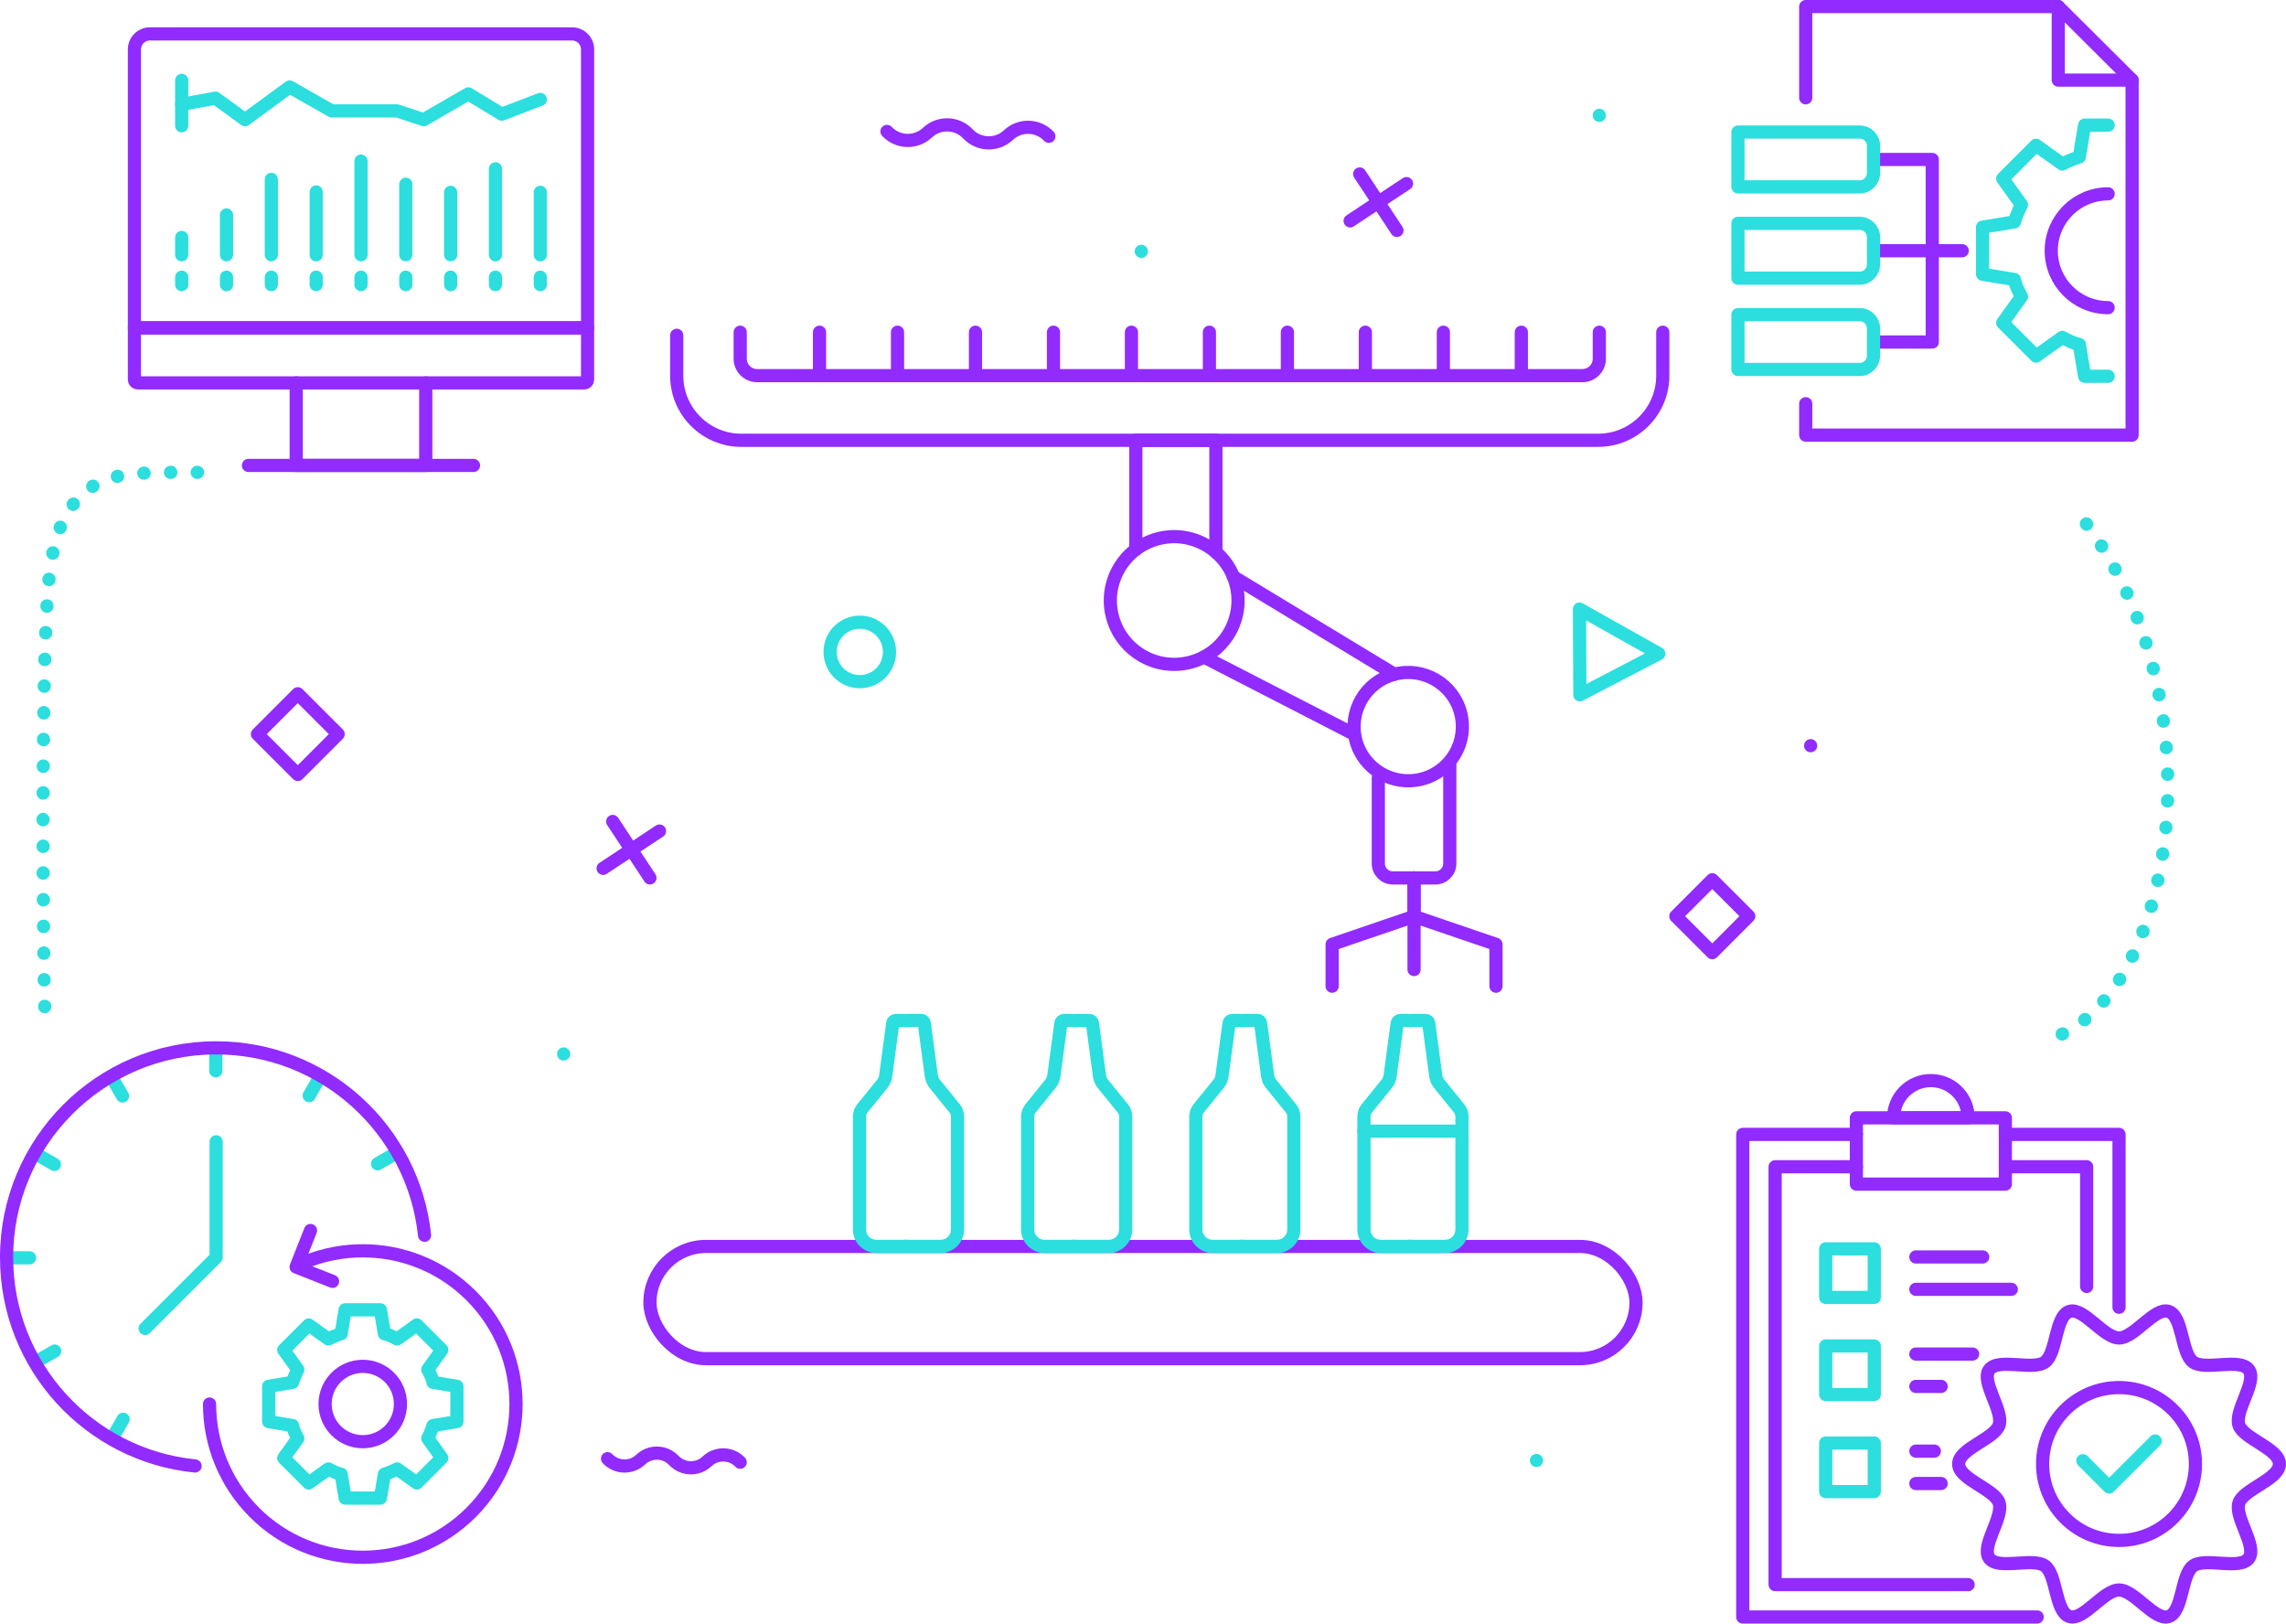 <?xml version="1.0" encoding="UTF-8"?><svg id="Layer_1" xmlns="http://www.w3.org/2000/svg" width="693.45" height="492.5" viewBox="0 0 693.45 492.5"><defs><style>.cls-1{stroke:#912bff;}.cls-1,.cls-2,.cls-3{fill:none;stroke-linecap:round;stroke-linejoin:round;stroke-width:4px;}.cls-2,.cls-3{stroke:#2cdede;}.cls-3{stroke-dasharray:0 0 .1 8;}</style></defs><path class="cls-2" d="M269.83,197.76c0,4.98-4.03,9.02-9.01,9.02s-9.01-4.04-9.01-9.02,4.03-9.02,9.01-9.02,9.01,4.04,9.01,9.02Z"/><line class="cls-1" x1="185.86" y1="249.19" x2="197.16" y2="266.3"/><line class="cls-1" x1="200.06" y1="252.09" x2="182.96" y2="263.4"/><line class="cls-1" x1="412.46" y1="52.78" x2="423.76" y2="69.9"/><line class="cls-1" x1="426.66" y1="55.69" x2="409.56" y2="67"/><path class="cls-1" d="M224.54,443.56c-2.7-2.86-7.21-2.98-10.06-.27h0c-2.85,2.71-7.36,2.58-10.06-.27h0c-2.7-2.86-7.21-2.98-10.06-.27h0c-2.85,2.71-7.36,2.58-10.06-.27h0"/><rect class="cls-1" x="511.61" y="270.15" width="15.64" height="15.64" transform="translate(-44.34 448.96) rotate(-45.03)"/><line class="cls-2" x1="346.21" y1="76.25" x2="346.21" y2="76.25"/><line class="cls-2" x1="170.98" y1="319.71" x2="170.98" y2="319.71"/><polygon class="cls-2" points="503.19 198.28 479.25 210.76 479.13 184.76 503.19 198.28"/><rect class="cls-1" x="81.67" y="214.05" width="17.31" height="17.31" transform="translate(-131.06 129.2) rotate(-45.03)"/><line class="cls-1" x1="549.25" y1="226.2" x2="549.25" y2="226.2"/><line class="cls-2" x1="485.15" y1="34.99" x2="485.15" y2="34.99"/><line class="cls-2" x1="466.09" y1="443.02" x2="466.09" y2="443.02"/><path class="cls-3" d="M625.56,313.67c14.3-6.84,23.41-24.3,27.96-42.12,10.33-40.44.63-87.42-24.19-117.19"/><path class="cls-3" d="M59.92,143.28c-7.85,0-14.94-.19-22.42.86-7.48,1.05-15.5,5.5-19.63,16.87-2.69,7.39-3.31,16.55-3.77,25.37-1.44,28.08-1.16,95.02-.46,123.19"/><rect class="cls-1" x="563.13" y="339.09" width="45.19" height="20.1"/><path class="cls-1" d="M574.42,339.09c0-6.24,5.06-11.3,11.3-11.3s11.3,5.06,11.3,11.3h-22.61Z"/><polyline class="cls-1" points="642.8 396.55 642.8 344.11 608.33 344.11"/><polyline class="cls-1" points="563.13 344.11 528.66 344.11 528.66 490.5 585.73 490.5 617.98 490.5"/><rect class="cls-2" x="553.82" y="378.83" width="14.73" height="14.73"/><rect class="cls-2" x="553.82" y="408.29" width="14.73" height="14.73"/><rect class="cls-2" x="553.82" y="437.74" width="14.73" height="14.73"/><line class="cls-1" x1="581.17" y1="440.19" x2="586.78" y2="440.19"/><line class="cls-1" x1="581.17" y1="450.01" x2="588.84" y2="450.01"/><line class="cls-1" x1="581.17" y1="420.56" x2="588.84" y2="420.56"/><line class="cls-1" x1="581.17" y1="410.74" x2="598.38" y2="410.74"/><line class="cls-1" x1="581.17" y1="381.29" x2="601.45" y2="381.29"/><line class="cls-1" x1="581.17" y1="391.11" x2="610.12" y2="391.11"/><polyline class="cls-1" points="632.98 390.24 632.98 353.93 608.33 353.93"/><polyline class="cls-1" points="563.13 353.93 538.48 353.93 538.48 480.68 597.03 480.68"/><path class="cls-1" d="M594.15,444.09c0-4.69,10.91-7.59,12.28-11.82,1.42-4.38-5.65-13.14-2.99-16.78,2.68-3.68,13.21.35,16.89-2.33,3.65-2.65,3.05-13.93,7.43-15.35,4.23-1.37,10.35,8.05,15.04,8.05s10.81-9.43,15.04-8.05c4.38,1.42,3.78,12.7,7.43,15.35,3.68,2.68,14.21-1.35,16.89,2.33,2.65,3.65-4.42,12.4-2.99,16.78,1.37,4.23,12.28,7.13,12.28,11.82s-10.91,7.59-12.28,11.82c-1.42,4.38,5.65,13.14,2.99,16.78-2.68,3.68-13.21-.35-16.89,2.33-3.65,2.65-3.05,13.93-7.43,15.35-4.23,1.37-10.35-8.06-15.04-8.06s-10.81,9.43-15.04,8.05c-4.38-1.42-3.78-12.7-7.43-15.35-3.68-2.68-14.21,1.35-16.89-2.33-2.65-3.65,4.42-12.4,2.99-16.78-1.37-4.23-12.28-7.13-12.28-11.82Z"/><path class="cls-1" d="M619.62,444.09c0-12.8,10.38-23.18,23.18-23.18s23.18,10.38,23.18,23.18-10.38,23.18-23.18,23.18-23.18-10.38-23.18-23.18Z"/><polyline class="cls-2" points="631.82 443.09 639.8 451.07 653.78 437.1"/><path class="cls-1" d="M40.78,66.98V15c0-2.61,2.11-4.72,4.72-4.72h128.02c2.61,0,4.72,2.11,4.72,4.72v84.46H40.78v-32.48Z"/><path class="cls-1" d="M40.78,99.46h137.46v15.69c0,.55-.45,1-1,1H41.78c-.55,0-1-.45-1-1v-15.69h0Z"/><polyline class="cls-1" points="129.15 116.15 129.15 141.19 89.86 141.19 89.86 116.15"/><line class="cls-1" x1="75.37" y1="141.19" x2="143.64" y2="141.19"/><line class="cls-2" x1="55.12" y1="24.38" x2="55.12" y2="38.15"/><polyline class="cls-2" points="55.12 31.66 65.38 29.78 74.33 36.3 87.86 26.38 100.63 33.64 120.48 33.64 128.55 36.3 142.06 28.48 152.23 34.63 163.9 30.16"/><line class="cls-2" x1="55.12" y1="86.34" x2="55.12" y2="84.08"/><line class="cls-2" x1="68.71" y1="86.34" x2="68.71" y2="84.08"/><line class="cls-2" x1="55.12" y1="77.28" x2="55.12" y2="72.02"/><line class="cls-2" x1="68.71" y1="77.28" x2="68.71" y2="65.22"/><line class="cls-2" x1="95.91" y1="86.34" x2="95.91" y2="84.08"/><line class="cls-2" x1="109.51" y1="86.34" x2="109.51" y2="84.08"/><line class="cls-2" x1="82.31" y1="77.28" x2="82.31" y2="54.41"/><line class="cls-2" x1="95.91" y1="77.28" x2="95.91" y2="58.23"/><line class="cls-2" x1="109.51" y1="77.28" x2="109.51" y2="48.87"/><line class="cls-2" x1="123.1" y1="86.34" x2="123.1" y2="84.08"/><line class="cls-2" x1="150.3" y1="86.34" x2="150.3" y2="84.08"/><line class="cls-2" x1="123.1" y1="77.28" x2="123.1" y2="55.89"/><line class="cls-2" x1="136.7" y1="77.28" x2="136.7" y2="58.34"/><line class="cls-2" x1="150.3" y1="77.28" x2="150.3" y2="51.22"/><line class="cls-2" x1="163.9" y1="86.34" x2="163.9" y2="84.08"/><line class="cls-2" x1="163.9" y1="77.28" x2="163.9" y2="58.34"/><line class="cls-2" x1="82.31" y1="86.34" x2="82.31" y2="84.08"/><line class="cls-2" x1="136.7" y1="86.34" x2="136.7" y2="84.08"/><polyline class="cls-1" points="547.76 122.46 547.76 127.68 547.76 131.99 586.27 131.99 616.57 131.99 646.77 131.99 646.77 53.5 646.77 24.3 624.37 2 547.76 2 547.76 29.67"/><polyline class="cls-1" points="624.37 2 624.37 24.3 646.77 24.3"/><path class="cls-2" d="M639.5,114.14h-7.14l-1.61-9.67c-1.85-.34-3.5-1.25-5.16-2.13l-7.97,5.69-10.1-10.1,5.69-7.97c-.88-1.66-1.85-3.41-2.13-5.16l-9.67-1.61v-14.28l9.67-1.61c.54-1.77,1.25-3.5,2.13-5.16l-5.69-7.97,10.1-10.1,7.97,5.69c1.66-.88,3.39-1.58,5.16-2.13l1.61-9.67h7.14"/><path class="cls-1" d="M639.5,58.8c-9.53,0-17.26,7.73-17.26,17.26s7.73,17.26,17.26,17.26"/><polyline class="cls-1" points="595.23 76.06 586.15 76.06 586.15 48.38 568.55 48.38"/><polyline class="cls-1" points="568.55 76.06 586.15 76.06 586.15 103.75 568.55 103.75"/><path class="cls-2" d="M527.2,56.69h36.95c2.3,0,4.17-1.87,4.17-4.17v-8.29c0-2.3-1.87-4.17-4.17-4.17h-36.95v16.63Z"/><path class="cls-2" d="M527.2,84.38h36.95c2.3,0,4.17-1.87,4.17-4.17v-8.29c0-2.3-1.87-4.17-4.17-4.17h-36.95v16.63Z"/><path class="cls-2" d="M527.2,112.07h36.95c2.3,0,4.17-1.87,4.17-4.17v-8.29c0-2.3-1.87-4.17-4.17-4.17h-36.95v16.63Z"/><path class="cls-1" d="M504.4,100.77v13.18h0c0,10.83-8.78,19.61-19.61,19.61H224.89c-10.83,0-19.61-8.78-19.61-19.61h0v-12.24"/><polyline class="cls-1" points="368.84 167.5 368.84 133.56 344.55 133.56 344.55 166.69"/><line class="cls-1" x1="365.23" y1="199.29" x2="410.74" y2="222.7"/><line class="cls-1" x1="422.98" y1="204.52" x2="374.14" y2="174.94"/><path class="cls-1" d="M374.91,177.2c-2.74-10.34-13.34-16.5-23.68-13.76-10.34,2.74-16.5,13.34-13.76,23.68,2.74,10.34,13.34,16.5,23.68,13.76,10.34-2.74,16.5-13.34,13.76-23.68Z"/><path class="cls-1" d="M411.3,224.62c-2.32-8.77,2.9-17.77,11.68-20.09,8.77-2.32,17.77,2.9,20.09,11.68,2.32,8.77-2.91,17.77-11.68,20.09-8.77,2.32-17.77-2.91-20.09-11.68Z"/><path class="cls-1" d="M439.79,231.36v30.57c0,2.42-1.96,4.38-4.38,4.38h-12.92c-2.42,0-4.38-1.96-4.38-4.38v-26.02"/><polyline class="cls-1" points="428.95 266.3 428.95 277.97 404.1 286.45 404.1 299.16"/><polyline class="cls-1" points="428.95 266.3 428.95 277.97 453.8 286.45 453.8 299.16"/><line class="cls-1" x1="428.95" y1="277.97" x2="428.95" y2="294.1"/><line class="cls-1" x1="248.6" y1="113.95" x2="248.6" y2="100.77"/><line class="cls-1" x1="272.26" y1="113.95" x2="272.26" y2="100.77"/><line class="cls-1" x1="295.91" y1="113.95" x2="295.91" y2="100.77"/><line class="cls-1" x1="319.57" y1="113.95" x2="319.57" y2="100.77"/><line class="cls-1" x1="343.22" y1="113.95" x2="343.22" y2="100.77"/><line class="cls-1" x1="366.87" y1="113.95" x2="366.87" y2="100.77"/><line class="cls-1" x1="390.53" y1="113.95" x2="390.53" y2="100.77"/><line class="cls-1" x1="414.18" y1="113.95" x2="414.18" y2="100.77"/><line class="cls-1" x1="437.84" y1="113.95" x2="437.84" y2="100.77"/><line class="cls-1" x1="461.49" y1="113.95" x2="461.49" y2="100.77"/><path class="cls-1" d="M224.54,100.77v8.04c0,2.84,2.3,5.14,5.14,5.14h250.33c2.84,0,5.14-2.3,5.14-5.14v-8.04"/><polyline class="cls-2" points="65.57 346.35 65.57 381.43 44.02 402.98"/><line class="cls-2" x1="65.46" y1="318.74" x2="65.46" y2="324.82"/><line class="cls-2" x1="34.13" y1="327.19" x2="37.17" y2="332.46"/><line class="cls-2" x1="11.22" y1="350.18" x2="16.49" y2="353.22"/><line class="cls-2" x1="2.88" y1="381.54" x2="8.97" y2="381.54"/><line class="cls-2" x1="11.33" y1="412.87" x2="16.6" y2="409.83"/><line class="cls-2" x1="34.32" y1="435.78" x2="37.36" y2="430.51"/><line class="cls-2" x1="119.81" y1="349.99" x2="114.54" y2="353.03"/><line class="cls-2" x1="96.82" y1="327.08" x2="93.78" y2="332.35"/><path class="cls-1" d="M92.56,382.82c5.6-2.27,11.54-3.4,17.49-3.4s11.9,1.13,17.49,3.4c5.6,2.27,10.84,5.67,15.38,10.21,4.54,4.54,7.94,9.78,10.21,15.38,2.27,5.6,3.4,11.54,3.4,17.49s-1.13,11.9-3.4,17.49c-2.27,5.6-5.67,10.84-10.21,15.38-4.54,4.54-9.78,7.94-15.38,10.21-5.6,2.27-11.54,3.4-17.49,3.4s-11.9-1.13-17.49-3.4c-5.6-2.27-10.84-5.67-15.38-10.21-4.54-4.54-7.94-9.78-10.21-15.38-2.27-5.6-3.4-11.54-3.4-17.49"/><polyline class="cls-1" points="94.19 373.26 89.82 384.32 100.88 388.69"/><path class="cls-2" d="M110.05,454.43h-5.35l-1.21-7.25c-1.38-.26-2.62-.93-3.87-1.59l-5.97,4.26-7.57-7.57,4.26-5.97c-.66-1.25-1.38-2.56-1.59-3.87l-7.25-1.21v-10.7l7.25-1.21c.41-1.33.93-2.62,1.59-3.87l-4.26-5.97,7.57-7.57,5.97,4.26c1.25-.66,2.54-1.19,3.87-1.59l1.21-7.25h10.7l1.21,7.25c1.38.26,2.62.93,3.87,1.59l5.97-4.26,7.57,7.57-4.26,5.97c.66,1.25,1.38,2.56,1.59,3.87l7.25,1.21v10.7l-7.25,1.21c-.41,1.33-.93,2.62-1.59,3.87l4.26,5.97-7.57,7.57-5.97-4.26c-1.25.66-2.54,1.19-3.87,1.59l-1.21,7.25h-5.35Z"/><path class="cls-1" d="M110.05,437.33c6.31,0,11.43-5.12,11.43-11.43s-5.12-11.43-11.43-11.43h0c-6.31,0-11.43,5.12-11.43,11.43s5.12,11.43,11.43,11.43h0Z"/><path class="cls-1" d="M59.18,444.69c-32.06-3.2-57.13-30.23-57.18-63.15-.06-35.11,28.35-63.62,63.46-63.68,32.87-.06,59.96,24.85,63.33,56.84"/><path class="cls-1" d="M269.06,39.87c3.29,3.49,8.78,3.66,12.28.37h0c3.49-3.29,8.99-3.12,12.28.37h0c3.29,3.49,8.78,3.66,12.28.37h0c3.49-3.29,8.99-3.12,12.28.37h0"/><rect class="cls-1" x="197.16" y="378.1" width="299.12" height="34.04" rx="17.02" ry="17.02"/><path class="cls-2" d="M391.6,336.21l-6.03-7.44c-.55-.68-.91-1.51-1.03-2.38l-2.14-15.99c-.06-.48-.48-.85-.97-.85h-4.26c-.15,0-.27.05-.41.08-.14-.03-.26-.08-.41-.08h-2.55c-.49,0-.9.36-.97.85l-2.14,15.99c-.12.87-.47,1.69-1.03,2.38l-6.03,7.44c-.57.7-.88,1.57-.88,2.47v34.27c0,2.84,2.3,5.15,5.15,5.15h8.45c.15,0,.27-.05.41-.08.14.03.26.08.41.08h10.16c2.84,0,5.15-2.3,5.15-5.15v-34.27c0-.9-.31-1.77-.88-2.47Z"/><path class="cls-2" d="M442.6,336.21l-6.03-7.44c-.55-.68-.91-1.51-1.03-2.38l-2.14-15.99c-.06-.48-.48-.85-.97-.85h-4.26c-.15,0-.27.05-.41.08-.14-.03-.26-.08-.41-.08h-2.55c-.49,0-.9.36-.97.85l-2.14,15.99c-.12.87-.47,1.69-1.03,2.38l-6.03,7.44c-.57.7-.88,1.57-.88,2.47v34.27c0,2.84,2.3,5.15,5.15,5.15h8.45c.15,0,.27-.05.41-.08.14.03.26.08.41.08h10.16c2.84,0,5.15-2.3,5.15-5.15v-34.27c0-.9-.31-1.77-.88-2.47Z"/><line class="cls-2" x1="413.75" y1="343.12" x2="443.48" y2="343.12"/><path class="cls-2" d="M340.59,336.21l-6.03-7.44c-.55-.68-.91-1.51-1.03-2.38l-2.14-15.99c-.06-.48-.48-.85-.97-.85h-4.26c-.15,0-.27.05-.41.08-.14-.03-.26-.08-.41-.08h-2.55c-.49,0-.9.36-.97.85l-2.14,15.99c-.12.87-.47,1.69-1.03,2.38l-6.03,7.44c-.57.7-.88,1.57-.88,2.47v34.27c0,2.84,2.3,5.15,5.15,5.15h8.45c.15,0,.27-.05.41-.08.14.03.26.08.41.08h10.16c2.84,0,5.15-2.3,5.15-5.15v-34.27c0-.9-.31-1.77-.88-2.47Z"/><path class="cls-2" d="M289.58,336.21l-6.03-7.44c-.55-.68-.91-1.51-1.03-2.38l-2.14-15.99c-.06-.48-.48-.85-.97-.85h-4.26c-.15,0-.27.05-.41.08-.14-.03-.26-.08-.41-.08h-2.55c-.49,0-.9.36-.97.85l-2.14,15.99c-.12.87-.47,1.69-1.03,2.38l-6.03,7.44c-.57.7-.88,1.57-.88,2.47v34.27c0,2.84,2.3,5.15,5.15,5.15h8.45c.15,0,.27-.05.41-.08.14.03.26.08.41.08h10.16c2.84,0,5.15-2.3,5.15-5.15v-34.27c0-.9-.31-1.77-.88-2.47Z"/></svg>